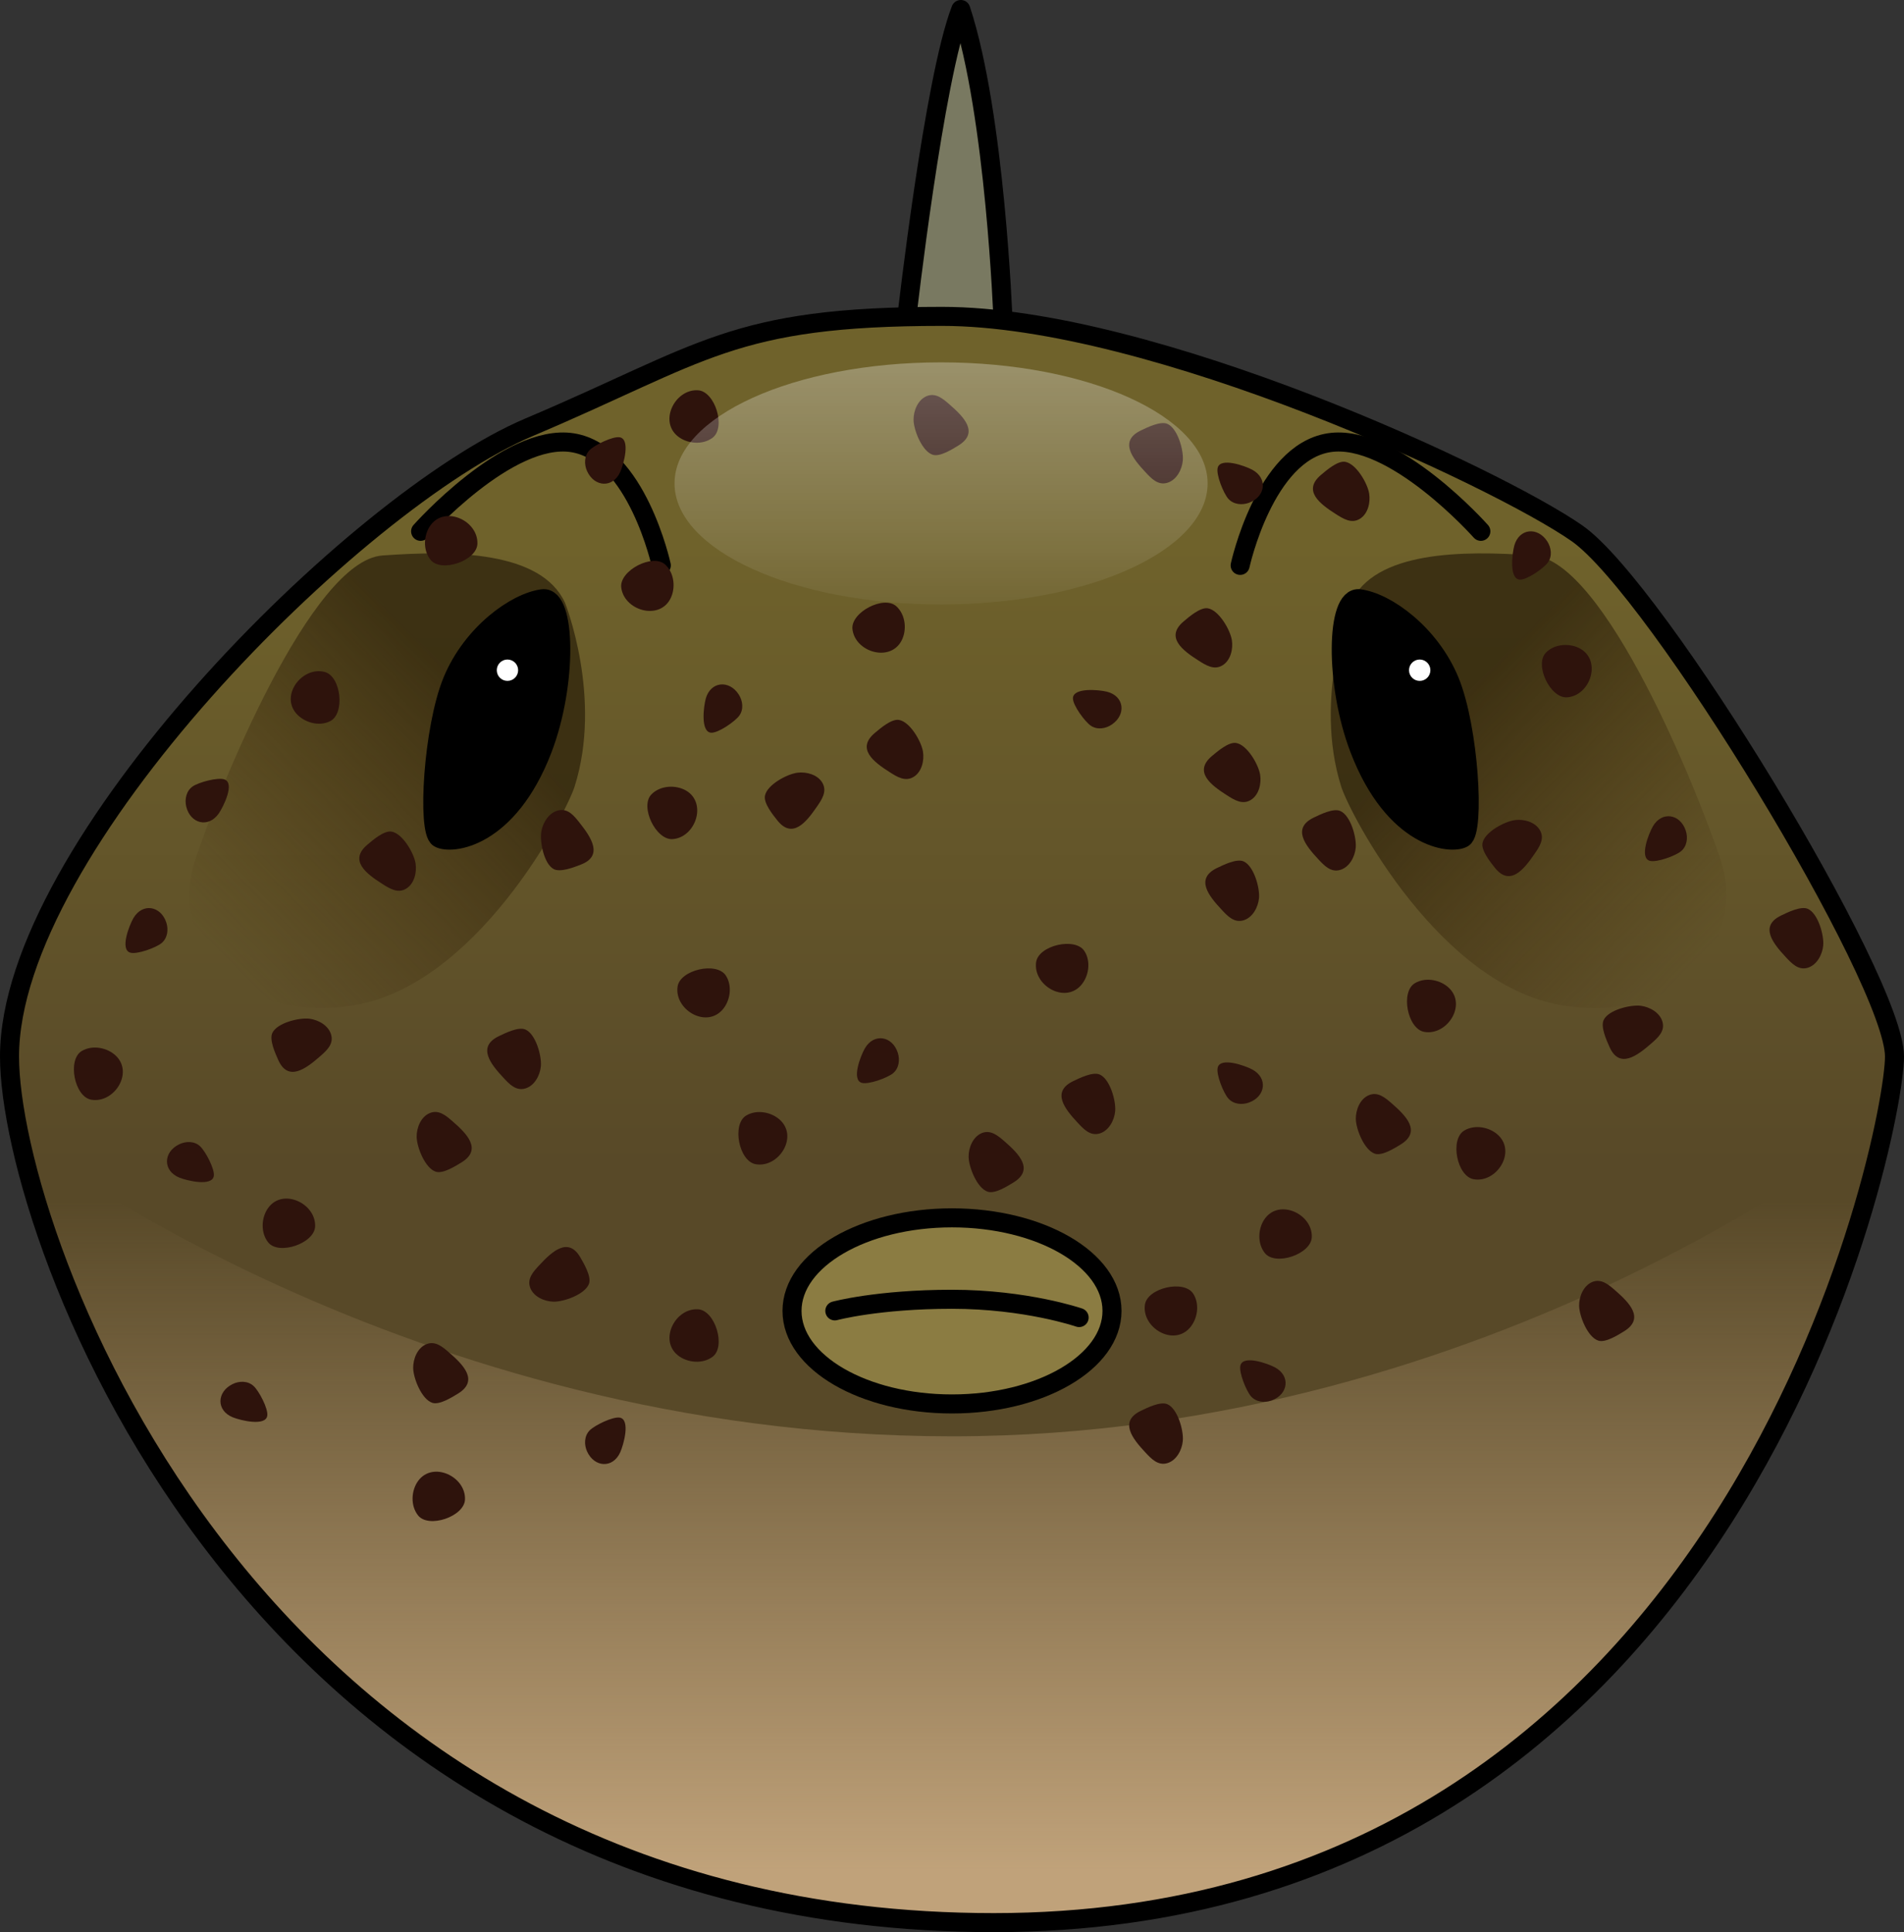 <?xml version="1.0" encoding="utf-8"?>
<!-- Generator: Adobe Illustrator 22.0.0, SVG Export Plug-In . SVG Version: 6.00 Build 0)  -->
<svg version="1.1" id="Layer_1" xmlns="http://www.w3.org/2000/svg" xmlns:xlink="http://www.w3.org/1999/xlink" x="0px" y="0px"
	 width="100.021px" height="101.47px" viewBox="0 0 100.021 101.47" enable-background="new 0 0 100.021 101.47"
	 xml:space="preserve">
<rect x="0" y="0" width="100.021" height="101.47" fill="#333333" stroke="none"/>
<g>
	<g>
		<path fill="#797961" d="M47.643,16.615c0,0,1.415-12.472,2.83-16.115c1.82,5.527,2.217,16.317,2.217,16.317
			S49.563,18.031,47.643,16.615z"/>
		<path fill="none" stroke="#000000" stroke-linecap="round" stroke-linejoin="round" stroke-miterlimit="10" d="M47.643,16.615
			c0,0,1.415-12.472,2.83-16.115c1.82,5.527,2.217,16.317,2.217,16.317S49.563,18.031,47.643,16.615z"/>
		<linearGradient id="SVGID_1_" gradientUnits="userSpaceOnUse" x1="50.01" y1="61.234" x2="50.01" y2="28.521">
			<stop  offset="0" style="stop-color:#584928"/>
			<stop  offset="1" style="stop-color:#6F622B"/>
		</linearGradient>
		<path fill="url(#SVGID_1_)" d="M0.5,55.485c0-10.995,18.137-29.174,27.309-33.054c9.173-3.879,10.631-5.816,21.682-5.816
			c11.048,0,29.184,8.483,33.353,11.393c4.17,2.909,16.678,23.445,16.678,27.477c0,4.033-8.229,45.484-47.315,45.484
			C13.119,100.97,0.5,64.784,0.5,55.485z"/>
		<linearGradient id="SVGID_2_" gradientUnits="userSpaceOnUse" x1="74.241" y1="34.905" x2="89.662" y2="49.968">
			<stop  offset="0.14" style="stop-color:#31250C"/>
			<stop  offset="1" style="stop-color:#422C0C;stop-opacity:0"/>
		</linearGradient>
		<path opacity="0.8" fill="url(#SVGID_2_)" d="M70.962,31.65c0,0-1.99,4.976-0.504,9.664c0.461,1.452,5.255,10.655,11.85,11.517
			c6.595,0.861,9.328-3.897,8.092-7.635s-6.098-15.753-9.849-16.024C76.8,28.9,72.217,28.935,70.962,31.65z"/>
		<linearGradient id="SVGID_3_" gradientUnits="userSpaceOnUse" x1="27.028" y1="34.225" x2="11.249" y2="49.823">
			<stop  offset="0.14" style="stop-color:#31250C"/>
			<stop  offset="1" style="stop-color:#422C0C;stop-opacity:0"/>
		</linearGradient>
		<path opacity="0.8" fill="url(#SVGID_3_)" d="M29.679,31.65c0,0,1.99,4.976,0.504,9.664c-0.461,1.452-5.255,10.655-11.85,11.517
			c-6.595,0.861-9.328-3.897-8.092-7.635s6.098-15.753,9.849-16.024C23.841,28.9,28.424,28.935,29.679,31.65z"/>
		<linearGradient id="SVGID_4_" gradientUnits="userSpaceOnUse" x1="50.042" y1="98.263" x2="50.042" y2="63.062">
			<stop  offset="0" style="stop-color:#C0A27A"/>
			<stop  offset="1" style="stop-color:#C0A27A;stop-opacity:0"/>
		</linearGradient>
		<path fill="url(#SVGID_4_)" d="M1.034,59.718C3.79,72.704,17.658,100.97,52.205,100.97c33.999,0,44.648-31.359,46.846-42.178
			C99.041,58.8,78.688,75.43,50.01,75.43C21.329,75.43,1.039,59.722,1.034,59.718z"/>
		<path fill="none" stroke="#000000" stroke-linecap="round" stroke-linejoin="round" stroke-miterlimit="10" d="M0.5,55.485
			c0-10.995,18.137-29.174,27.309-33.054c9.173-3.879,10.631-5.816,21.682-5.816c11.048,0,29.184,8.483,33.353,11.393
			c4.17,2.909,16.678,23.445,16.678,27.477c0,4.033-8.229,45.484-47.315,45.484C13.119,100.97,0.5,64.784,0.5,55.485z"/>
		<path fill="none" stroke="#000000" stroke-linecap="round" stroke-linejoin="round" stroke-miterlimit="10" d="M65.148,29.692
			c0,0,1.284-5.907,4.663-6.441c3.379-0.534,7.981,4.652,7.981,4.652"/>
		<path fill="none" stroke="#000000" stroke-linecap="round" stroke-linejoin="round" stroke-miterlimit="10" d="M34.74,29.692
			c0,0-1.284-5.907-4.663-6.441c-3.379-0.534-7.981,4.652-7.981,4.652"/>
		<path stroke="#000000" stroke-linecap="round" stroke-linejoin="round" stroke-miterlimit="10" d="M71.414,31.444
			c-1.238-0.16-1.311,4.47,0,7.89c1.814,4.731,4.813,5.043,5.443,4.677c0.631-0.367,0.316-5.779-0.709-8.256
			C75.122,33.279,72.834,31.629,71.414,31.444z"/>
		<path stroke="#000000" stroke-linecap="round" stroke-linejoin="round" stroke-miterlimit="10" d="M75.733,35.853
			c0.595,1.778,0.31,3.568-0.638,3.996c-0.946,0.428-2.196-0.668-2.79-2.446c-0.594-1.778-0.31-3.567,0.638-3.997
			C73.891,32.979,75.139,34.075,75.733,35.853z"/>
		<path stroke="#000000" stroke-linecap="round" stroke-linejoin="round" stroke-miterlimit="10" d="M28.503,31.444
			c1.238-0.16,1.31,4.47,0,7.89c-1.815,4.731-4.813,5.043-5.444,4.677c-0.631-0.367-0.314-5.779,0.71-8.256
			C24.795,33.279,27.082,31.629,28.503,31.444z"/>
		<path stroke="#000000" stroke-linecap="round" stroke-linejoin="round" stroke-miterlimit="10" d="M24.021,35.827
			c-0.61,1.835-0.318,3.681,0.66,4.122c0.975,0.44,2.265-0.688,2.877-2.522c0.613-1.835,0.318-3.68-0.656-4.122
			C25.923,32.864,24.636,33.995,24.021,35.827z"/>
		<path fill="#8B7C42" d="M58.416,68.843c0,2.699-3.766,4.887-8.406,4.887c-4.641,0-8.404-2.188-8.404-4.887
			c0-2.698,3.764-4.886,8.404-4.886C54.65,63.957,58.416,66.145,58.416,68.843z"/>
		<path fill="none" stroke="#000000" stroke-linecap="round" stroke-linejoin="round" stroke-miterlimit="10" d="M58.416,68.843
			c0,2.699-3.766,4.887-8.406,4.887c-4.641,0-8.404-2.188-8.404-4.887c0-2.698,3.764-4.886,8.404-4.886
			C54.65,63.957,58.416,66.145,58.416,68.843z"/>
		<path fill="none" stroke="#000000" stroke-linecap="round" stroke-linejoin="round" stroke-miterlimit="10" d="M43.855,68.843
			c0,0,2.252-0.61,6.154-0.61c3.904,0,6.68,0.96,6.68,0.96"/>
		<path fill="#FFFFFF" d="M75.141,35.197c0,0.31-0.251,0.561-0.561,0.561c-0.31,0-0.561-0.251-0.561-0.561
			c0-0.31,0.251-0.561,0.561-0.561C74.89,34.637,75.141,34.888,75.141,35.197z"/>
		<path fill="#FFFFFF" d="M27.219,35.197c0,0.31-0.252,0.561-0.562,0.561c-0.31,0-0.56-0.251-0.56-0.561
			c0-0.31,0.251-0.561,0.56-0.561C26.967,34.637,27.219,34.888,27.219,35.197z"/>
	</g>
	<g>
		<g>
			<path fill="#2E130C" d="M59.929,22.608c0.328-0.156,1.027-0.508,1.393-0.349c0.545,0.234,0.865,1.393,0.813,1.929
				c-0.042,0.467-0.321,1.013-0.803,1.163c-0.499,0.156-0.853-0.225-1.167-0.563C59.501,24.076,58.767,23.168,59.929,22.608z"/>
			<path fill="#2E130C" d="M63.968,24.563c0.146-0.553,1.414-0.108,1.811,0.104c0.834,0.446,0.705,1.417-0.164,1.736
				c-0.369,0.137-0.824,0.097-1.096-0.217C64.276,25.909,63.874,24.928,63.968,24.563z"/>
		</g>
		<g>
			<path fill="#2E130C" d="M50.352,23.393c-0.309,0.188-0.967,0.611-1.351,0.49c-0.565-0.178-1.002-1.296-1.01-1.832
				c-0.006-0.472,0.217-1.042,0.68-1.244c0.481-0.203,0.869,0.136,1.218,0.441C50.624,21.889,51.448,22.715,50.352,23.393z"/>
			<path fill="#2E130C" d="M22.627,27.572c-0.381,0.509-0.42,1.32-0.01,1.828c0.559,0.691,2.429,0.051,2.462-0.839
				C25.126,27.354,23.401,26.539,22.627,27.572z"/>
		</g>
		<g>
			<path fill="#2E130C" d="M32.56,22.965c0.563,0.109,0.207,1.403,0.024,1.816c-0.386,0.866-1.361,0.804-1.745-0.041
				c-0.16-0.357-0.152-0.812,0.139-1.106C31.238,23.371,32.19,22.899,32.56,22.965z"/>
			<path fill="#2E130C" d="M35.608,22.915c0.496,0.396,1.307,0.468,1.826,0.073c0.709-0.536,0.133-2.426-0.756-2.491
				C35.474,20.412,34.6,22.107,35.608,22.915z"/>
		</g>
		<g>
			<path fill="#2E130C" d="M59.929,74.092c0.328-0.156,1.027-0.508,1.393-0.349c0.545,0.233,0.865,1.394,0.813,1.929
				c-0.042,0.466-0.321,1.013-0.803,1.164c-0.499,0.154-0.853-0.227-1.167-0.563C59.501,75.56,58.767,74.651,59.929,74.092z"/>
			<path fill="#2E130C" d="M65.162,71.704c0.146-0.552,1.414-0.107,1.812,0.104c0.834,0.444,0.705,1.416-0.164,1.735
				c-0.369,0.137-0.824,0.097-1.096-0.217C65.471,73.049,65.068,72.068,65.162,71.704z"/>
			<path fill="#2E130C" d="M62.482,69.756c0.432-0.469,0.556-1.271,0.199-1.819c-0.481-0.744-2.408-0.301-2.536,0.58
				C59.974,69.715,61.606,70.705,62.482,69.756z"/>
		</g>
		<g>
			<path fill="#2E130C" d="M56.374,56.779c0.328-0.156,1.027-0.508,1.395-0.349c0.544,0.235,0.863,1.394,0.813,1.929
				c-0.044,0.467-0.323,1.013-0.805,1.164c-0.499,0.155-0.852-0.225-1.166-0.563C55.946,58.247,55.212,57.339,56.374,56.779z"/>
			<path fill="#2E130C" d="M63.93,45.585c0.328-0.156,1.027-0.508,1.395-0.349c0.544,0.235,0.863,1.394,0.813,1.929
				c-0.044,0.467-0.323,1.013-0.805,1.164c-0.499,0.155-0.852-0.225-1.166-0.564C63.502,47.053,62.768,46.145,63.93,45.585z"/>
			<path fill="#2E130C" d="M26.206,54.415c0.328-0.156,1.027-0.508,1.393-0.349c0.545,0.233,0.865,1.393,0.814,1.929
				c-0.043,0.467-0.323,1.013-0.804,1.163c-0.5,0.156-0.853-0.225-1.167-0.563C25.778,55.883,25.044,54.975,26.206,54.415z"/>
			<path fill="#2E130C" d="M63.97,56.06c0.144-0.552,1.412-0.108,1.811,0.104c0.834,0.445,0.705,1.416-0.163,1.735
				c-0.369,0.137-0.824,0.097-1.097-0.217C64.278,57.405,63.874,56.424,63.97,56.06z"/>
			<path fill="#2E130C" d="M56.768,51.764c0.431-0.469,0.554-1.271,0.198-1.818c-0.481-0.744-2.408-0.301-2.536,0.58
				C54.258,51.723,55.89,52.714,56.768,51.764z"/>
			<path fill="#2E130C" d="M37.932,53.051c0.431-0.469,0.554-1.271,0.198-1.818c-0.481-0.744-2.408-0.301-2.536,0.58
				C35.422,53.01,37.054,54.001,37.932,53.051z"/>
		</g>
		<g>
			<path fill="#2E130C" d="M45.265,56.865c-0.544-0.164-0.057-1.415,0.167-1.807c0.473-0.819,1.441-0.657,1.729,0.223
				c0.124,0.374,0.068,0.825-0.254,1.087C46.621,56.602,45.627,56.972,45.265,56.865z"/>
			<path fill="#2E130C" d="M41.008,58.846c-0.452-0.447-1.251-0.6-1.809-0.262c-0.763,0.456-0.384,2.398,0.495,2.555
				C40.884,61.351,41.928,59.752,41.008,58.846z"/>
		</g>
		<g>
			<path fill="#2E130C" d="M14.61,55.651c-0.146-0.332-0.474-1.042-0.303-1.404c0.253-0.536,1.422-0.816,1.955-0.747
				c0.466,0.059,1.002,0.357,1.135,0.844c0.139,0.504-0.252,0.843-0.601,1.146C16.062,56.13,15.128,56.833,14.61,55.651z"/>
			<path fill="#2E130C" d="M6.84,50.029c-0.544-0.164-0.058-1.415,0.165-1.807c0.475-0.818,1.44-0.657,1.731,0.223
				c0.124,0.373,0.067,0.825-0.255,1.088C8.196,49.766,7.201,50.137,6.84,50.029z"/>
			<path fill="#2E130C" d="M6.101,55.458c-0.452-0.447-1.25-0.599-1.809-0.261c-0.762,0.457-0.383,2.397,0.496,2.554
				C5.977,57.964,7.021,56.366,6.101,55.458z"/>
		</g>
		<g>
			<path fill="#2E130C" d="M45.956,38.492c0.279-0.233,0.868-0.747,1.263-0.685c0.586,0.091,1.183,1.135,1.266,1.666
				c0.075,0.464-0.06,1.061-0.487,1.324c-0.446,0.276-0.881-0.004-1.272-0.253C45.905,40.02,44.969,39.321,45.956,38.492z"/>
			<path fill="#2E130C" d="M19.3,44.359c0.276-0.234,0.869-0.749,1.264-0.687c0.587,0.093,1.182,1.136,1.266,1.667
				c0.074,0.464-0.059,1.063-0.49,1.328c-0.443,0.274-0.879-0.007-1.269-0.256C19.247,45.889,18.313,45.188,19.3,44.359z"/>
			<path fill="#2E130C" d="M56.364,36.674c0.002-0.573,1.34-0.457,1.777-0.35c0.919,0.224,1.036,1.196,0.272,1.721
				c-0.321,0.225-0.772,0.298-1.116,0.063C56.993,37.897,56.36,37.049,56.364,36.674z"/>
			<path fill="#2E130C" d="M47.353,33.657c0.301-0.562,0.223-1.37-0.262-1.813c-0.648-0.602-2.404,0.309-2.311,1.193
				C44.913,34.24,46.741,34.794,47.353,33.657z"/>
			<path fill="#2E130C" d="M35.207,31.463c0.301-0.562,0.223-1.37-0.262-1.813c-0.648-0.602-2.404,0.309-2.311,1.193
				C32.768,32.046,34.596,32.6,35.207,31.463z"/>
		</g>
		<g>
			<path fill="#2E130C" d="M40.827,43.074c-0.225-0.284-0.719-0.892-0.643-1.284c0.112-0.584,1.173-1.144,1.71-1.21
				c0.466-0.059,1.059,0.097,1.31,0.534c0.257,0.454-0.034,0.879-0.298,1.26C42.353,43.178,41.624,44.09,40.827,43.074z"/>
			<path fill="#2E130C" d="M37.366,38.48c-0.57-0.023-0.41-1.355-0.291-1.791c0.257-0.912,1.231-0.995,1.733-0.216
				c0.212,0.332,0.271,0.784,0.022,1.118C38.61,37.889,37.742,38.494,37.366,38.48z"/>
			<path fill="#2E130C" d="M36.042,41.519c-0.551-0.32-1.363-0.27-1.819,0.197c-0.624,0.631,0.224,2.415,1.114,2.351
				C36.544,43.977,37.155,42.169,36.042,41.519z"/>
		</g>
		<g>
			<path fill="#2E130C" d="M30.505,45.409c-0.336,0.13-1.065,0.42-1.418,0.232c-0.523-0.28-0.742-1.46-0.647-1.991
				c0.084-0.464,0.406-0.984,0.9-1.092c0.51-0.113,0.824,0.293,1.113,0.659C31.059,43.981,31.71,44.95,30.505,45.409z"/>
		</g>
		<g>
			<path fill="#2E130C" d="M11.804,40.938c0.532,0.208-0.058,1.412-0.314,1.786c-0.544,0.776-1.49,0.533-1.707-0.367
				c-0.09-0.384,0-0.828,0.348-1.063C10.436,41.086,11.455,40.801,11.804,40.938z"/>
			<path fill="#2E130C" d="M15.559,37.465c0.415,0.48,1.196,0.704,1.779,0.411c0.798-0.389,0.586-2.354-0.279-2.587
				C15.891,34.979,14.719,36.484,15.559,37.465z"/>
		</g>
		<g>
			<path fill="#2E130C" d="M24.249,61.042c-0.311,0.19-0.972,0.612-1.351,0.493c-0.569-0.179-1.005-1.3-1.01-1.836
				c-0.005-0.468,0.215-1.041,0.678-1.239c0.48-0.209,0.872,0.134,1.22,0.438C24.521,59.536,25.343,60.366,24.249,61.042z"/>
			<path fill="#2E130C" d="M11.232,61.757c-0.087,0.565-1.396,0.254-1.811,0.087c-0.876-0.359-0.852-1.337-0.016-1.745
				c0.351-0.176,0.807-0.183,1.108,0.101C10.786,60.454,11.288,61.385,11.232,61.757z"/>
			<path fill="#2E130C" d="M14.101,63.418c-0.383,0.509-0.42,1.322-0.011,1.83c0.556,0.69,2.431,0.051,2.464-0.841
				C16.598,63.2,14.872,62.383,14.101,63.418z"/>
		</g>
		<g>
			<path fill="#2E130C" d="M24.065,73.184c-0.309,0.188-0.971,0.607-1.348,0.489c-0.566-0.177-1.007-1.297-1.012-1.833
				c-0.004-0.469,0.213-1.043,0.68-1.242c0.477-0.206,0.871,0.137,1.217,0.439C24.339,71.678,25.162,72.504,24.065,73.184z"/>
			<path fill="#2E130C" d="M53.244,62.097c-0.309,0.188-0.967,0.611-1.351,0.489c-0.565-0.177-1.002-1.296-1.01-1.832
				c-0.006-0.472,0.217-1.041,0.68-1.244c0.48-0.201,0.869,0.136,1.218,0.44C53.517,60.593,54.341,61.418,53.244,62.097z"/>
			<path fill="#2E130C" d="M14.04,74.35c-0.086,0.564-1.393,0.251-1.811,0.082c-0.876-0.355-0.847-1.333-0.016-1.742
				c0.353-0.178,0.809-0.182,1.113,0.102C13.597,73.039,14.098,73.975,14.04,74.35z"/>
			<path fill="#2E130C" d="M21.975,77.76c-0.381,0.509-0.42,1.32-0.01,1.828c0.56,0.692,2.429,0.052,2.462-0.839
				C24.474,77.541,22.749,76.726,21.975,77.76z"/>
		</g>
		<g>
			<path fill="#2E130C" d="M93.569,48.077c0.327-0.156,1.027-0.507,1.395-0.349c0.544,0.233,0.863,1.393,0.813,1.929
				c-0.044,0.466-0.324,1.013-0.805,1.164c-0.5,0.154-0.852-0.227-1.166-0.563C93.142,49.545,92.407,48.637,93.569,48.077z"/>
			<path fill="#2E130C" d="M69.011,42.938c0.328-0.157,1.027-0.508,1.395-0.349c0.545,0.233,0.864,1.393,0.813,1.928
				c-0.043,0.468-0.322,1.014-0.804,1.164c-0.499,0.155-0.852-0.225-1.167-0.563C68.583,44.406,67.85,43.497,69.011,42.938z"/>
		</g>
		<g>
			<path fill="#2E130C" d="M84.546,54.972c-0.146-0.332-0.474-1.042-0.303-1.404c0.253-0.536,1.421-0.816,1.955-0.747
				c0.465,0.059,1.002,0.357,1.137,0.845c0.137,0.503-0.254,0.842-0.604,1.145C85.999,55.45,85.063,56.153,84.546,54.972z"/>
			<path fill="#2E130C" d="M86.66,45.205c-0.544-0.164-0.058-1.415,0.167-1.805c0.473-0.82,1.439-0.659,1.729,0.221
				c0.125,0.374,0.068,0.825-0.254,1.088C88.017,44.941,87.022,45.313,86.66,45.205z"/>
			<path fill="#2E130C" d="M76.132,51.897c-0.453-0.447-1.25-0.6-1.809-0.261c-0.762,0.456-0.385,2.397,0.494,2.554
				C76.007,54.402,77.052,52.806,76.132,51.897z"/>
			<path fill="#2E130C" d="M78.727,59.635c-0.453-0.447-1.25-0.6-1.809-0.261c-0.762,0.456-0.385,2.397,0.494,2.554
				C78.602,62.14,79.646,60.543,78.727,59.635z"/>
		</g>
		<g>
			<path fill="#2E130C" d="M63.667,39.702c0.279-0.232,0.869-0.747,1.264-0.684c0.586,0.092,1.182,1.136,1.266,1.666
				c0.074,0.464-0.06,1.063-0.488,1.326c-0.445,0.275-0.881-0.006-1.271-0.255C63.617,41.23,62.681,40.531,63.667,39.702z"/>
			<path fill="#2E130C" d="M62.182,32.632c0.276-0.234,0.868-0.748,1.263-0.687c0.586,0.094,1.182,1.136,1.266,1.667
				c0.075,0.464-0.058,1.063-0.489,1.328c-0.444,0.274-0.878-0.007-1.271-0.256C62.129,34.161,61.194,33.461,62.182,32.632z"/>
			<path fill="#2E130C" d="M69.396,24.939c0.276-0.234,0.868-0.748,1.263-0.687c0.586,0.094,1.182,1.136,1.266,1.667
				c0.075,0.464-0.058,1.063-0.489,1.328c-0.444,0.274-0.878-0.007-1.271-0.256C69.344,26.469,68.409,25.768,69.396,24.939z"/>
		</g>
		<g>
			<path fill="#2E130C" d="M78.521,45.562c-0.223-0.283-0.717-0.892-0.643-1.284c0.112-0.584,1.173-1.144,1.709-1.211
				c0.467-0.06,1.06,0.097,1.311,0.536c0.258,0.452-0.034,0.878-0.299,1.258C80.048,45.663,79.319,46.576,78.521,45.562z"/>
			<path fill="#2E130C" d="M79.842,30.44c-0.571-0.023-0.41-1.355-0.292-1.791c0.258-0.912,1.232-0.994,1.734-0.214
				c0.211,0.332,0.271,0.782,0.021,1.116C81.086,29.849,80.218,30.455,79.842,30.44z"/>
			<path fill="#2E130C" d="M83.031,34.075c-0.549-0.319-1.362-0.271-1.818,0.196c-0.624,0.632,0.224,2.416,1.113,2.351
				C83.533,36.532,84.145,34.725,83.031,34.075z"/>
		</g>
		<g>
			<path fill="#2E130C" d="M73.583,60.102c-0.309,0.188-0.969,0.608-1.348,0.49c-0.564-0.177-1.005-1.297-1.011-1.834
				c-0.003-0.468,0.214-1.043,0.679-1.24c0.479-0.207,0.872,0.137,1.219,0.438C73.857,58.598,74.682,59.422,73.583,60.102z"/>
			<path fill="#2E130C" d="M85.316,69.915c-0.311,0.188-0.967,0.611-1.351,0.49c-0.565-0.177-1.002-1.296-1.01-1.832
				c-0.007-0.472,0.217-1.042,0.68-1.244c0.482-0.202,0.868,0.136,1.218,0.44C85.589,68.411,86.413,69.237,85.316,69.915z"/>
			<path fill="#2E130C" d="M66.459,63.982c-0.382,0.509-0.421,1.32-0.011,1.828c0.561,0.691,2.43,0.05,2.463-0.839
				C68.958,63.764,67.233,62.948,66.459,63.982z"/>
		</g>
		<g>
			<path fill="#2E130C" d="M30.495,66.049c0.181,0.313,0.58,0.99,0.447,1.365c-0.195,0.559-1.331,0.959-1.865,0.945
				c-0.47-0.009-1.035-0.251-1.22-0.719c-0.19-0.49,0.165-0.865,0.481-1.204C29,65.723,29.857,64.927,30.495,66.049z"/>
			<path fill="#2E130C" d="M32.56,74.448c0.563,0.108,0.207,1.403,0.024,1.816c-0.386,0.866-1.361,0.805-1.745-0.041
				c-0.16-0.357-0.152-0.812,0.139-1.106C31.238,74.854,32.19,74.383,32.56,74.448z"/>
			<path fill="#2E130C" d="M35.61,71.177c0.496,0.398,1.306,0.468,1.826,0.074c0.709-0.536,0.134-2.427-0.756-2.491
				C35.476,68.675,34.603,70.369,35.61,71.177z"/>
		</g>
	</g>
	<linearGradient id="SVGID_5_" gradientUnits="userSpaceOnUse" x1="49.437" y1="-16.03" x2="49.437" y2="34.01">
		<stop  offset="0" style="stop-color:#FFFFFF"/>
		<stop  offset="1" style="stop-color:#FFFFFF;stop-opacity:0"/>
	</linearGradient>
	<path fill="url(#SVGID_5_)" d="M63.438,25.387c0,3.512-6.269,6.358-14.002,6.358c-7.732,0-14.001-2.847-14.001-6.358
		c0-3.511,6.269-6.357,14.001-6.357C57.17,19.029,63.438,21.876,63.438,25.387z"/>
</g>
</svg>
